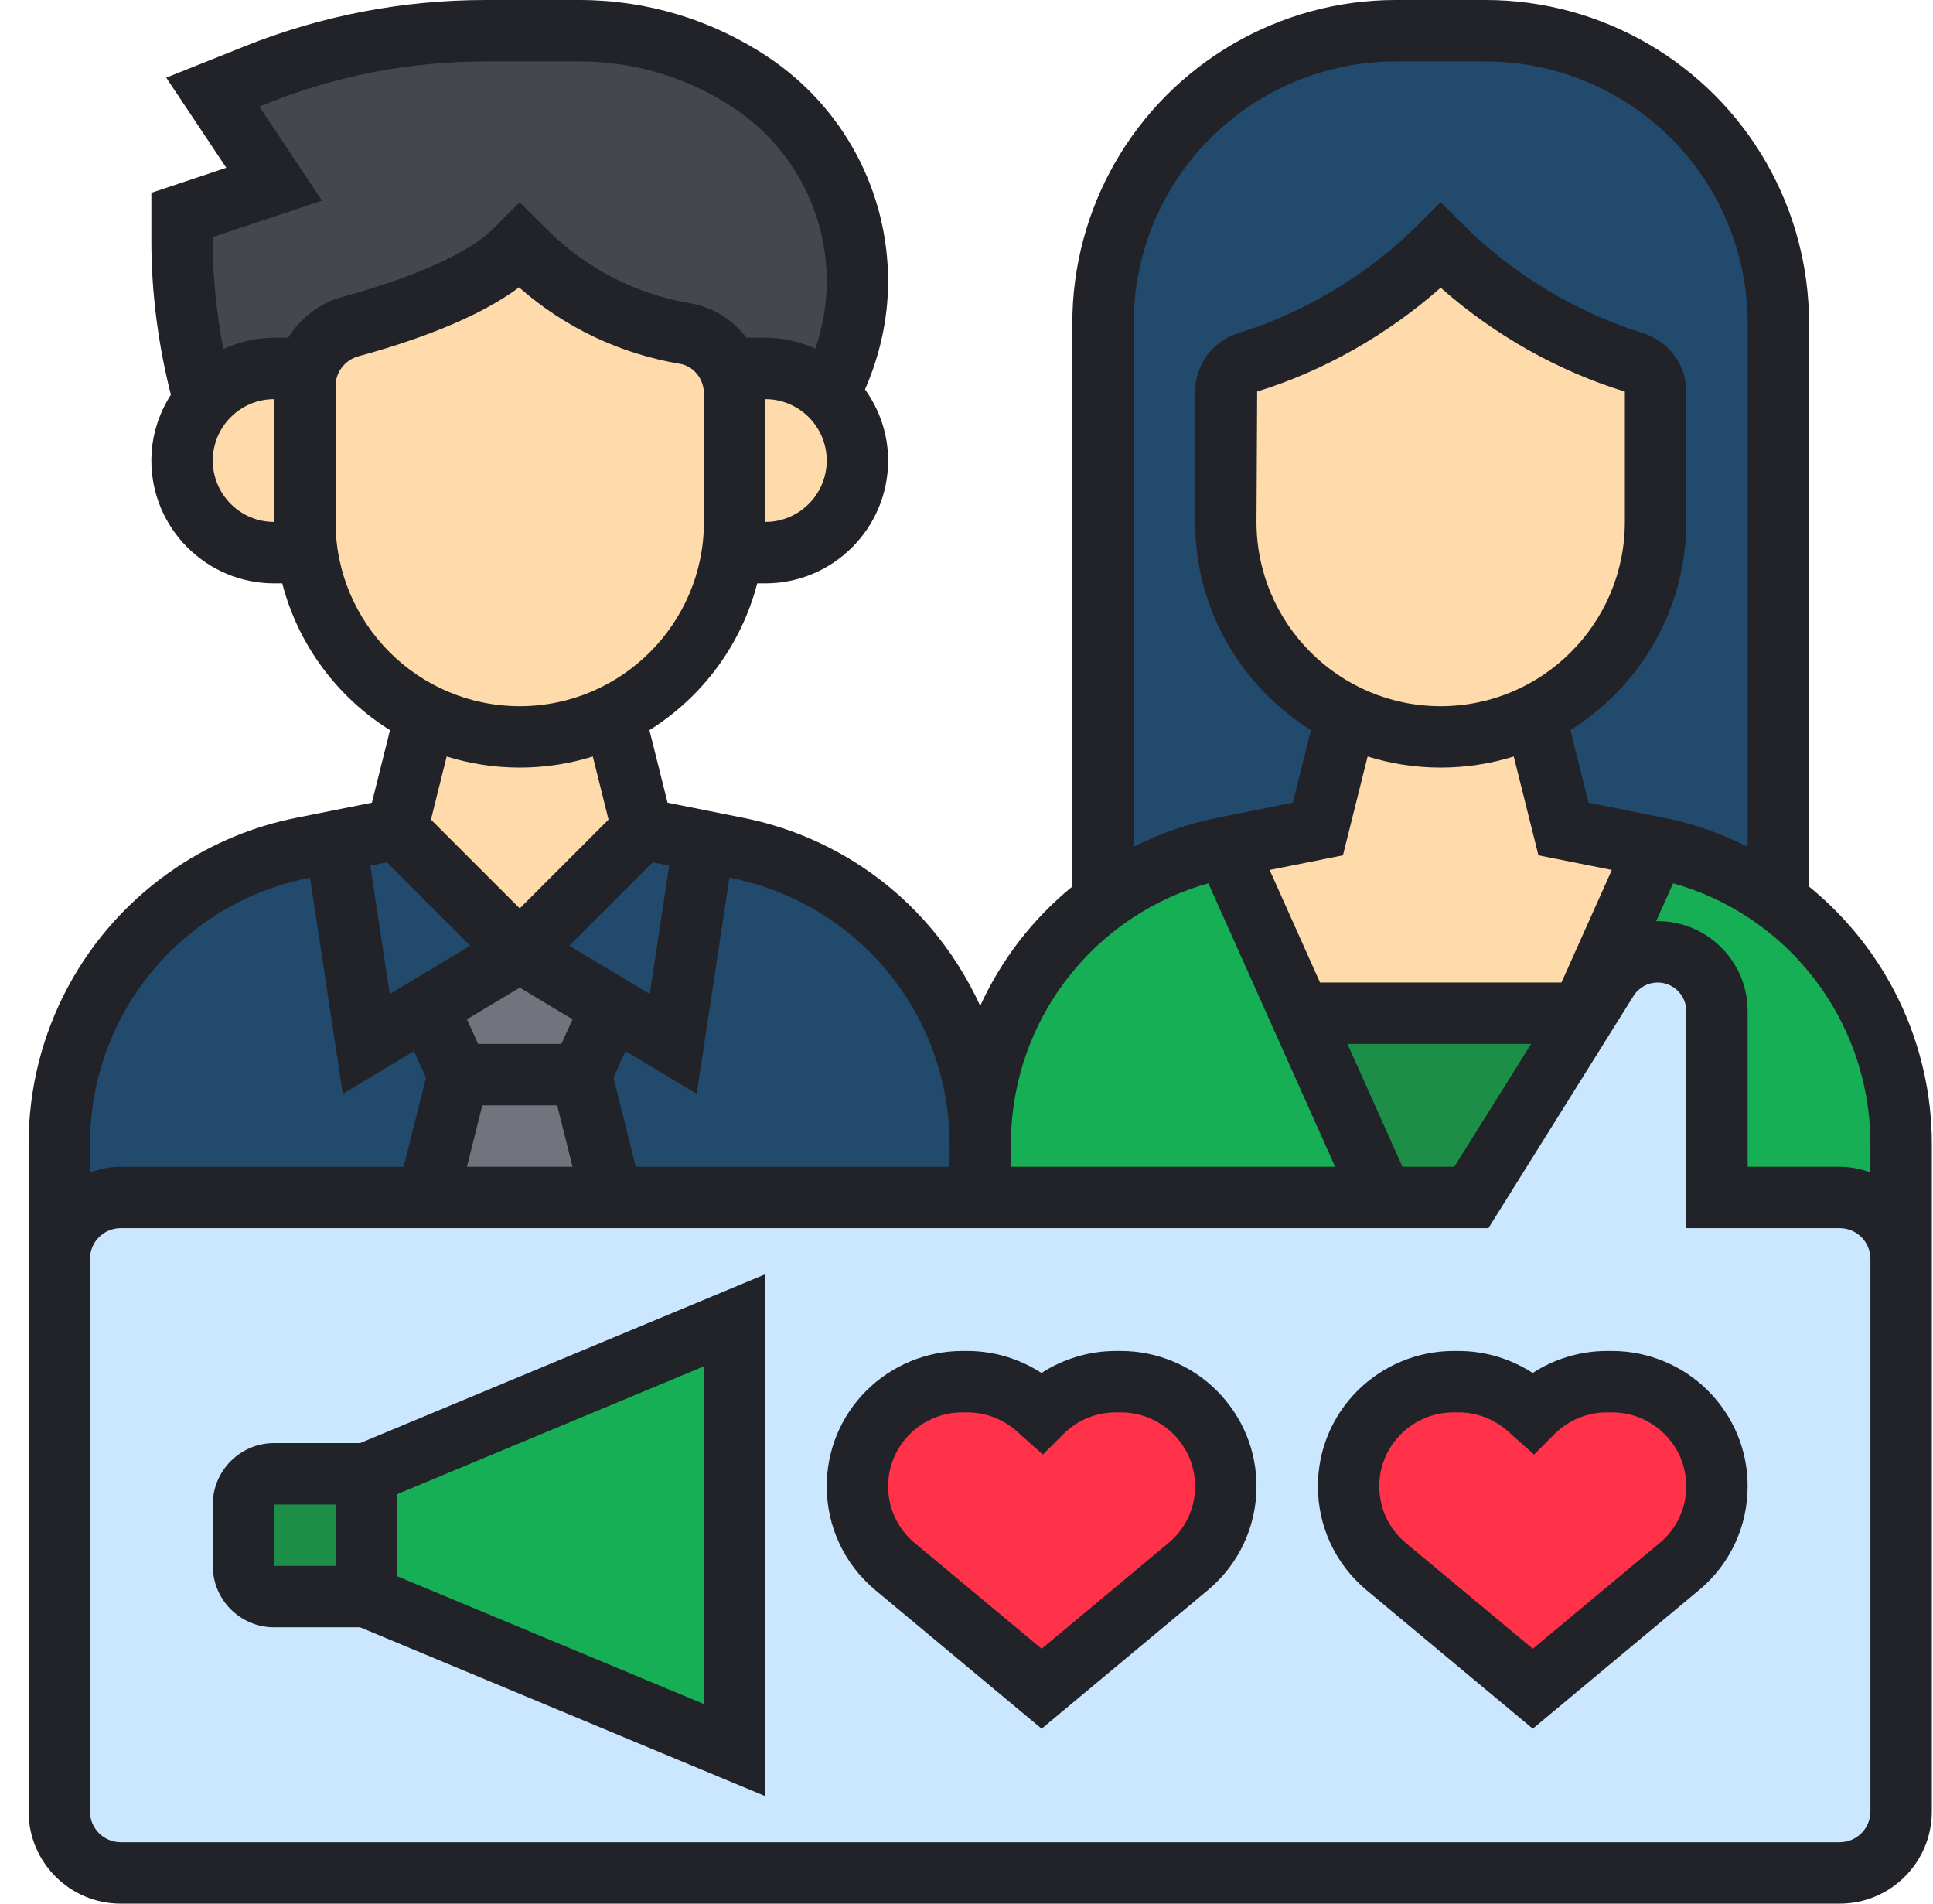 <?xml version="1.0" encoding="UTF-8"?>
<svg width="65px" height="64px" viewBox="0 0 65 64" version="1.1" xmlns="http://www.w3.org/2000/svg" xmlns:xlink="http://www.w3.org/1999/xlink">
    <!-- Generator: sketchtool 62 (101010) - https://sketch.com -->
    <title>627E5C92-FA50-426B-B857-1B0895C6DC9A</title>
    <desc>Created with sketchtool.</desc>
    <g id="Asset-Artboard-Page" stroke="none" stroke-width="1" fill="none" fill-rule="evenodd">
        <g id="icon/landing/partner-influencers" transform="translate(0.961, 0)" fill-rule="nonzero">
            <g id="reviewer">
                <g id="Group" transform="translate(1.032, 1.032)">
                    <path d="M26.839,8.423 C26.839,9.672 26.55,10.901 25.992,12.015 L25.889,12.222 C25.332,11.685 24.578,11.355 23.742,11.355 L22.534,11.355 L22.524,11.355 C22.266,10.756 21.719,10.292 21.048,10.188 C19.025,9.837 17.135,8.877 15.659,7.401 L15.484,7.226 L15.308,7.401 C14.09,8.619 11.468,9.486 9.786,9.951 C9.084,10.147 8.547,10.674 8.351,11.355 L8.341,11.355 L7.226,11.355 C6.276,11.355 5.43,11.778 4.862,12.449 C4.377,10.694 4.129,8.877 4.129,7.061 L4.129,6.194 L7.226,5.161 L5.161,2.065 L6.596,1.486 C9.053,0.506 11.685,3.66731724e-15 14.338,3.66731724e-15 L17.497,3.66731724e-15 C19.551,3.66731724e-15 21.554,0.609 23.267,1.745 C24.382,2.488 25.27,3.489 25.889,4.635 C26.508,5.781 26.839,7.081 26.839,8.423 L26.839,8.423 Z" id="Path" fill="#45474D"></path>
                    <path d="M12.387,32.826 L13.419,35.097 L12.387,39.226 L2.065,39.226 C0.929,39.226 0,40.155 0,41.29 L0,37.43 C0,35.737 0.423,34.095 1.197,32.64 C1.982,31.195 3.107,29.925 4.521,28.986 C5.626,28.253 6.865,27.737 8.165,27.479 L9.29,27.252 L10.323,34.065 L12.387,32.826 Z" id="Path" fill="#224A6D"></path>
                    <path d="M30.968,37.43 L30.968,39.226 L18.581,39.226 L17.548,35.097 L18.581,32.826 L20.645,34.065 L21.677,27.252 L22.803,27.479 C24.103,27.737 25.342,28.253 26.446,28.986 C27.861,29.925 28.986,31.195 29.77,32.64 C30.545,34.095 30.968,35.737 30.968,37.43 Z" id="Path" fill="#224A6D"></path>
                    <polygon id="Path" fill="#224A6D" points="15.484 30.968 12.387 32.826 10.323 34.065 9.29 27.252 11.355 26.839"></polygon>
                    <polygon id="Path" fill="#224A6D" points="21.677 27.252 20.645 34.065 18.581 32.826 15.484 30.968 19.613 26.839"></polygon>
                    <polygon id="Path" fill="#71747C" points="18.581 32.826 17.548 35.097 13.419 35.097 12.387 32.826 15.484 30.968"></polygon>
                    <polygon id="Path" fill="#71747C" points="17.548 35.097 18.581 39.226 12.387 39.226 13.419 35.097"></polygon>
                    <path d="M61.935,41.29 L61.935,59.871 C61.935,61.006 61.006,61.935 59.871,61.935 L2.065,61.935 C0.929,61.935 0,61.006 0,59.871 L0,41.29 C0,40.155 0.929,39.226 2.065,39.226 L12.387,39.226 L18.581,39.226 L30.968,39.226 L44.501,39.226 L47.484,39.226 L50.746,34.013 L50.756,33.982 L52.057,31.907 C52.428,31.319 53.058,30.968 53.75,30.968 C54.854,30.968 55.742,31.855 55.742,32.96 L55.742,39.226 L59.871,39.226 C61.006,39.226 61.935,40.155 61.935,41.29 L61.935,41.29 Z" id="Path" fill="#CAE7FF"></path>
                    <path d="M61.935,37.43 L61.935,41.29 C61.935,40.155 61.006,39.226 59.871,39.226 L55.742,39.226 L55.742,32.96 C55.742,31.855 54.854,30.968 53.75,30.968 C53.058,30.968 52.428,31.319 52.057,31.907 L50.756,33.982 L51.179,33.032 L53.677,27.458 L53.77,27.479 C55.071,27.737 56.31,28.253 57.414,28.986 C57.548,29.079 57.683,29.172 57.806,29.265 C60.397,31.164 61.935,34.209 61.935,37.43 L61.935,37.43 Z" id="Path" fill="#16AF55"></path>
                    <path d="M39.226,27.458 L39.133,27.479 C37.832,27.737 36.594,28.253 35.489,28.986 C35.355,29.079 35.221,29.172 35.097,29.265 L35.097,9.837 C35.097,8.124 35.541,6.441 36.397,4.955 C37.265,3.427 38.524,2.188 40,1.332 C41.476,0.475 43.169,9.16829309e-16 44.934,9.16829309e-16 L47.969,9.16829309e-16 C51.499,9.16829309e-16 54.761,1.889 56.506,4.955 C57.363,6.441 57.806,8.124 57.806,9.837 L57.806,29.265 C57.683,29.172 57.548,29.079 57.414,28.986 C56.31,28.253 55.071,27.737 53.77,27.479 L53.677,27.458 L50.581,26.839 L49.621,23.009 C52.026,21.843 53.677,19.375 53.677,16.516 L53.677,12.139 C53.677,11.675 53.368,11.283 52.924,11.148 C50.508,10.395 48.237,9.012 46.452,7.226 C44.666,9.012 42.395,10.395 39.979,11.148 C39.535,11.283 39.226,11.675 39.226,12.139 L39.226,16.516 C39.226,18.519 40.031,20.315 41.342,21.626 C41.91,22.194 42.56,22.658 43.283,23.009 L42.323,26.839 L39.226,27.458 Z" id="Path" fill="#224A6D"></path>
                    <path d="M54.71,46.452 C55.37,47.112 55.742,48.01 55.742,48.939 C55.742,49.982 55.277,50.963 54.483,51.634 L49.548,55.742 L44.614,51.634 C43.819,50.963 43.355,49.982 43.355,48.939 C43.355,48.01 43.726,47.112 44.387,46.452 C45.048,45.791 45.946,45.419 46.875,45.419 L47.061,45.419 C47.99,45.419 48.888,45.791 49.548,46.452 C50.209,45.791 51.107,45.419 52.036,45.419 L52.222,45.419 C53.151,45.419 54.049,45.791 54.71,46.452 Z" id="Path" fill="#FF324A"></path>
                    <path d="M46.452,7.226 C48.237,9.012 50.508,10.395 52.924,11.148 C53.368,11.283 53.677,11.675 53.677,12.139 L53.677,16.516 C53.677,19.375 52.026,21.843 49.621,23.009 L50.581,26.839 L53.677,27.458 L51.179,33.032 L41.724,33.032 L39.226,27.458 L42.323,26.839 L43.283,23.009 C42.56,22.658 41.91,22.194 41.342,21.626 C40.031,20.315 39.226,18.519 39.226,16.516 L39.226,12.139 C39.226,11.675 39.535,11.283 39.979,11.148 C42.395,10.395 44.666,9.012 46.452,7.226 Z M7.226,17.548 C6.369,17.548 5.595,17.197 5.037,16.64 C4.48,16.083 4.129,15.308 4.129,14.452 C4.129,13.688 4.408,12.986 4.862,12.449 C5.43,11.778 6.276,11.355 7.226,11.355 L8.351,11.355 L8.351,11.355 C8.547,10.674 9.084,10.147 9.786,9.951 C11.468,9.486 14.09,8.619 15.308,7.401 L15.484,7.226 L15.659,7.401 C17.135,8.877 19.025,9.837 21.048,10.188 C21.719,10.292 22.266,10.756 22.524,11.355 L23.742,11.355 C24.578,11.355 25.332,11.685 25.889,12.222 C26.477,12.779 26.839,13.574 26.839,14.452 C26.839,15.308 26.488,16.083 25.93,16.64 C25.373,17.197 24.599,17.548 23.742,17.548 L22.627,17.548 C22.297,19.964 20.759,21.987 18.653,23.009 L19.613,26.839 L15.484,30.968 L11.355,26.839 L12.315,23.009 C11.592,22.658 10.942,22.194 10.374,21.626 C9.29,20.542 8.557,19.138 8.341,17.548 L7.226,17.548 Z" id="Combined-Shape" fill="#FFDAAA"></path>
                    <polygon id="Path" fill="#1D8E47" points="51.179 33.032 50.756 33.982 50.746 34.013 47.484 39.226 44.501 39.226 41.724 33.032"></polygon>
                    <path d="M41.724,33.032 L44.501,39.226 L30.968,39.226 L30.968,37.43 C30.968,35.737 31.391,34.095 32.165,32.64 C32.877,31.329 33.868,30.173 35.097,29.265 C35.221,29.172 35.355,29.079 35.489,28.986 C36.594,28.253 37.832,27.737 39.133,27.479 L39.226,27.458 L41.724,33.032 Z" id="Path" fill="#16AF55"></path>
                    <path d="M38.194,46.452 C38.854,47.112 39.226,48.01 39.226,48.939 C39.226,49.982 38.761,50.963 37.966,51.634 L33.032,55.742 L28.098,51.634 C27.303,50.963 26.839,49.982 26.839,48.939 C26.839,48.01 27.21,47.112 27.871,46.452 C28.532,45.791 29.43,45.419 30.359,45.419 L30.545,45.419 C31.474,45.419 32.372,45.791 33.032,46.452 C33.693,45.791 34.591,45.419 35.52,45.419 L35.706,45.419 C36.635,45.419 37.533,45.791 38.194,46.452 Z" id="Path" fill="#FF324A"></path>
                    <polygon id="Path" fill="#16AF55" points="22.71 43.355 22.71 57.806 10.323 52.645 10.323 48.516"></polygon>
                    <path d="M10.323,48.516 L10.323,52.645 L7.226,52.645 C6.658,52.645 6.194,52.181 6.194,51.613 L6.194,49.548 C6.194,48.981 6.658,48.516 7.226,48.516 L10.323,48.516 Z" id="Path" fill="#1D8E47"></path>
                </g>
                <g id="Group" fill="#212328">
                    <path d="M53.256,45.419 L53.066,45.419 C52.177,45.419 51.3,45.688 50.578,46.159 C49.844,45.683 48.977,45.419 48.095,45.419 L47.905,45.419 C46.709,45.419 45.538,45.905 44.683,46.759 C43.827,47.617 43.355,48.758 43.355,49.97 C43.355,51.322 43.95,52.593 44.988,53.458 L50.581,58.118 L56.173,53.458 C57.211,52.593 57.806,51.321 57.806,49.97 C57.806,48.758 57.335,47.618 56.468,46.75 C55.623,45.905 54.453,45.419 53.256,45.419 L53.256,45.419 Z M54.851,51.872 L50.581,55.43 L46.31,51.872 C45.743,51.4 45.419,50.707 45.419,49.97 C45.419,49.309 45.677,48.686 46.155,48.209 C46.615,47.748 47.253,47.484 47.905,47.484 L48.095,47.484 C48.747,47.484 49.385,47.748 49.89,48.251 L50.624,48.902 L51.317,48.209 C51.776,47.748 52.414,47.484 53.066,47.484 L53.256,47.484 C53.909,47.484 54.547,47.748 55.016,48.218 C55.484,48.686 55.742,49.309 55.742,49.97 C55.742,50.707 55.418,51.4 54.851,51.872 L54.851,51.872 Z" id="Shape"></path>
                    <path d="M36.74,45.419 L36.55,45.419 C35.66,45.419 34.784,45.688 34.061,46.159 C33.327,45.683 32.46,45.419 31.579,45.419 L31.389,45.419 C30.193,45.419 29.022,45.905 28.167,46.759 C27.31,47.617 26.839,48.758 26.839,49.97 C26.839,51.322 27.434,52.593 28.472,53.458 L34.065,58.118 L39.657,53.458 C40.695,52.593 41.29,51.321 41.29,49.97 C41.29,48.758 40.819,47.618 39.951,46.75 C39.107,45.905 37.937,45.419 36.74,45.419 L36.74,45.419 Z M38.335,51.872 L34.065,55.43 L29.794,51.872 C29.227,51.4 28.903,50.707 28.903,49.97 C28.903,49.309 29.161,48.686 29.639,48.209 C30.099,47.748 30.737,47.484 31.389,47.484 L31.579,47.484 C32.231,47.484 32.869,47.748 33.374,48.251 L34.108,48.902 L34.801,48.209 C35.26,47.748 35.898,47.484 36.55,47.484 L36.74,47.484 C37.393,47.484 38.03,47.748 38.5,48.218 C38.968,48.686 39.226,49.309 39.226,49.97 C39.226,50.707 38.902,51.4 38.335,51.872 L38.335,51.872 Z" id="Shape"></path>
                    <path d="M8.258,48.516 C7.119,48.516 6.194,49.442 6.194,50.581 L6.194,52.645 C6.194,53.784 7.119,54.71 8.258,54.71 L11.148,54.71 L24.774,60.387 L24.774,42.839 L11.148,48.516 L8.258,48.516 Z M8.258,50.581 L10.323,50.581 L10.323,52.645 L8.258,52.645 L8.258,50.581 Z M22.71,57.29 L12.387,52.989 L12.387,50.236 L22.71,45.935 L22.71,57.29 Z" id="Shape"></path>
                    <path d="M59.871,29.806 L59.871,10.871 C59.871,8.982 59.377,7.116 58.438,5.477 C56.508,2.099 52.891,-9.16829309e-16 49,-9.16829309e-16 L45.967,-9.16829309e-16 C42.076,-9.16829309e-16 38.46,2.099 36.529,5.477 C35.591,7.117 35.097,8.982 35.097,10.871 L35.097,29.806 C33.754,30.9 32.706,32.274 32,33.816 C31.149,31.957 29.809,30.331 28.051,29.158 C26.827,28.343 25.479,27.784 24.039,27.496 L21.487,26.986 L20.877,24.547 C22.648,23.439 23.965,21.685 24.502,19.613 L24.774,19.613 C27.051,19.613 28.903,17.761 28.903,15.484 C28.903,14.59 28.611,13.768 28.127,13.092 C28.627,11.948 28.903,10.707 28.903,9.46 C28.903,6.423 27.395,3.604 24.868,1.919 C22.984,0.664 20.794,-9.16829309e-16 18.531,-9.16829309e-16 L15.368,-9.16829309e-16 C12.573,-9.16829309e-16 9.841,0.526 7.246,1.564 L4.629,2.611 L6.649,5.641 L4.129,6.482 L4.129,8.091 C4.129,9.838 4.356,11.577 4.785,13.271 C4.375,13.912 4.129,14.668 4.129,15.484 C4.129,17.761 5.981,19.613 8.258,19.613 L8.53,19.613 C9.066,21.685 10.383,23.441 12.154,24.547 L11.544,26.986 L8.992,27.496 C7.552,27.784 6.204,28.343 4.981,29.158 C1.862,31.238 -1.83365862e-15,34.718 -1.83365862e-15,38.467 L-1.83365862e-15,60.903 C-1.83365862e-15,62.611 1.389,64 3.097,64 L60.903,64 C62.611,64 64,62.611 64,60.903 L64,38.467 C64,35.078 62.468,31.921 59.871,29.806 Z M61.935,38.467 L61.935,39.416 C61.611,39.3 61.267,39.226 60.903,39.226 L57.806,39.226 L57.806,33.992 C57.806,32.324 56.45,30.968 54.781,30.968 C54.763,30.968 54.747,30.974 54.728,30.974 L55.3,29.696 C56.213,29.954 57.077,30.345 57.873,30.876 C60.416,32.572 61.935,35.41 61.935,38.467 Z M46.198,39.226 L44.35,35.097 L50.525,35.097 L47.944,39.226 L46.198,39.226 Z M47.484,23.742 C44.068,23.742 41.29,20.964 41.29,17.548 L41.313,13.163 C43.539,12.477 45.697,11.253 47.484,9.673 C49.27,11.253 51.43,12.477 53.677,13.165 L53.677,17.548 C53.677,20.964 50.9,23.742 47.484,23.742 Z M45.027,25.433 C45.803,25.675 46.629,25.806 47.484,25.806 C48.339,25.806 49.164,25.675 49.941,25.433 L50.771,28.755 L53.239,29.248 L51.545,33.032 L43.426,33.032 L41.732,29.248 L44.197,28.756 L45.027,25.433 Z M38.322,6.501 C39.886,3.765 42.816,2.065 45.967,2.065 L49,2.065 C52.153,2.065 55.082,3.765 56.646,6.501 C57.405,7.83 57.806,9.341 57.806,10.871 L57.806,28.467 C56.922,28.024 55.988,27.692 55.007,27.496 L52.455,26.986 L51.845,24.547 C54.181,23.086 55.742,20.5 55.742,17.548 L55.742,13.166 C55.742,12.258 55.147,11.464 54.263,11.191 C52.039,10.505 49.891,9.205 48.214,7.528 L47.484,6.798 L46.754,7.528 C45.077,9.205 42.929,10.505 40.705,11.191 C39.82,11.463 39.226,12.258 39.226,13.166 L39.226,17.548 C39.226,20.5 40.787,23.086 43.122,24.547 L42.511,26.986 L39.96,27.496 C38.979,27.692 38.045,28.024 37.16,28.467 L37.16,10.871 C37.161,9.341 37.563,7.83 38.322,6.501 L38.322,6.501 Z M37.095,30.877 C37.892,30.346 38.757,29.955 39.671,29.696 L43.935,39.226 L33.032,39.226 L33.032,38.467 C33.032,35.41 34.552,32.572 37.095,30.877 Z M26.905,30.877 C29.448,32.572 30.968,35.41 30.968,38.467 L30.968,39.226 L20.418,39.226 L19.669,36.228 L20.073,35.338 L22.467,36.774 L23.567,29.507 L23.634,29.521 C24.807,29.756 25.909,30.212 26.905,30.877 L26.905,30.877 Z M16.516,33.204 L18.293,34.269 L17.916,35.097 L15.116,35.097 L14.741,34.269 L16.516,33.204 Z M15.258,37.161 L17.775,37.161 L18.292,39.226 L14.741,39.226 L15.258,37.161 Z M21.542,29.102 L20.888,33.418 L18.181,31.795 L20.985,28.991 L21.542,29.102 Z M24.774,17.548 L24.774,13.419 C25.913,13.419 26.839,14.345 26.839,15.484 C26.839,16.622 25.913,17.548 24.774,17.548 Z M6.194,7.97 L9.867,6.746 L7.758,3.583 L8.012,3.482 C10.362,2.541 12.837,2.065 15.368,2.065 L18.531,2.065 C20.384,2.065 22.179,2.607 23.722,3.636 C25.673,4.937 26.839,7.114 26.839,9.46 C26.839,10.228 26.705,10.994 26.456,11.721 C25.941,11.49 25.374,11.355 24.774,11.355 L24.139,11.355 C23.688,10.758 23.031,10.33 22.253,10.198 C20.413,9.887 18.743,9.024 17.421,7.704 L16.516,6.801 L15.609,7.705 C14.823,8.489 12.981,9.32 10.551,9.984 C9.771,10.198 9.135,10.702 8.731,11.355 L8.258,11.355 C7.648,11.355 7.073,11.496 6.551,11.735 C6.317,10.535 6.194,9.315 6.194,8.091 L6.194,7.97 Z M6.194,15.484 C6.194,14.345 7.119,13.419 8.258,13.419 L8.258,17.548 C7.119,17.548 6.194,16.622 6.194,15.484 Z M10.323,17.548 L10.323,12.975 C10.323,12.512 10.641,12.101 11.095,11.977 C12.826,11.505 15.061,10.738 16.492,9.661 C18.023,11.006 19.882,11.892 21.909,12.233 C22.366,12.311 22.71,12.742 22.71,13.237 L22.71,17.548 C22.71,20.964 19.932,23.742 16.516,23.742 C13.1,23.742 10.323,20.964 10.323,17.548 Z M16.516,25.806 C17.371,25.806 18.197,25.675 18.973,25.433 L19.502,27.554 L16.516,30.54 L13.53,27.554 L14.059,25.433 C14.836,25.675 15.661,25.806 16.516,25.806 Z M12.047,28.991 L14.851,31.795 L12.145,33.418 L11.49,29.102 L12.047,28.991 Z M6.127,30.877 C7.125,30.212 8.225,29.757 9.399,29.522 L9.465,29.508 L10.565,36.775 L12.959,35.339 L13.364,36.229 L12.614,39.226 L3.097,39.226 C2.733,39.226 2.389,39.3 2.065,39.416 L2.065,38.467 C2.065,35.41 3.584,32.572 6.127,30.877 Z M61.935,60.903 C61.935,61.472 61.473,61.935 60.903,61.935 L3.097,61.935 C2.527,61.935 2.065,61.472 2.065,60.903 L2.065,42.323 C2.065,41.754 2.527,41.29 3.097,41.29 L49.089,41.29 L53.967,33.484 C54.144,33.202 54.449,33.032 54.781,33.032 C55.31,33.032 55.742,33.463 55.742,33.992 L55.742,41.29 L60.903,41.29 C61.473,41.29 61.935,41.754 61.935,42.323 L61.935,60.903 Z" id="Shape"></path>
                </g>
            </g>
        </g>
    </g>
</svg>